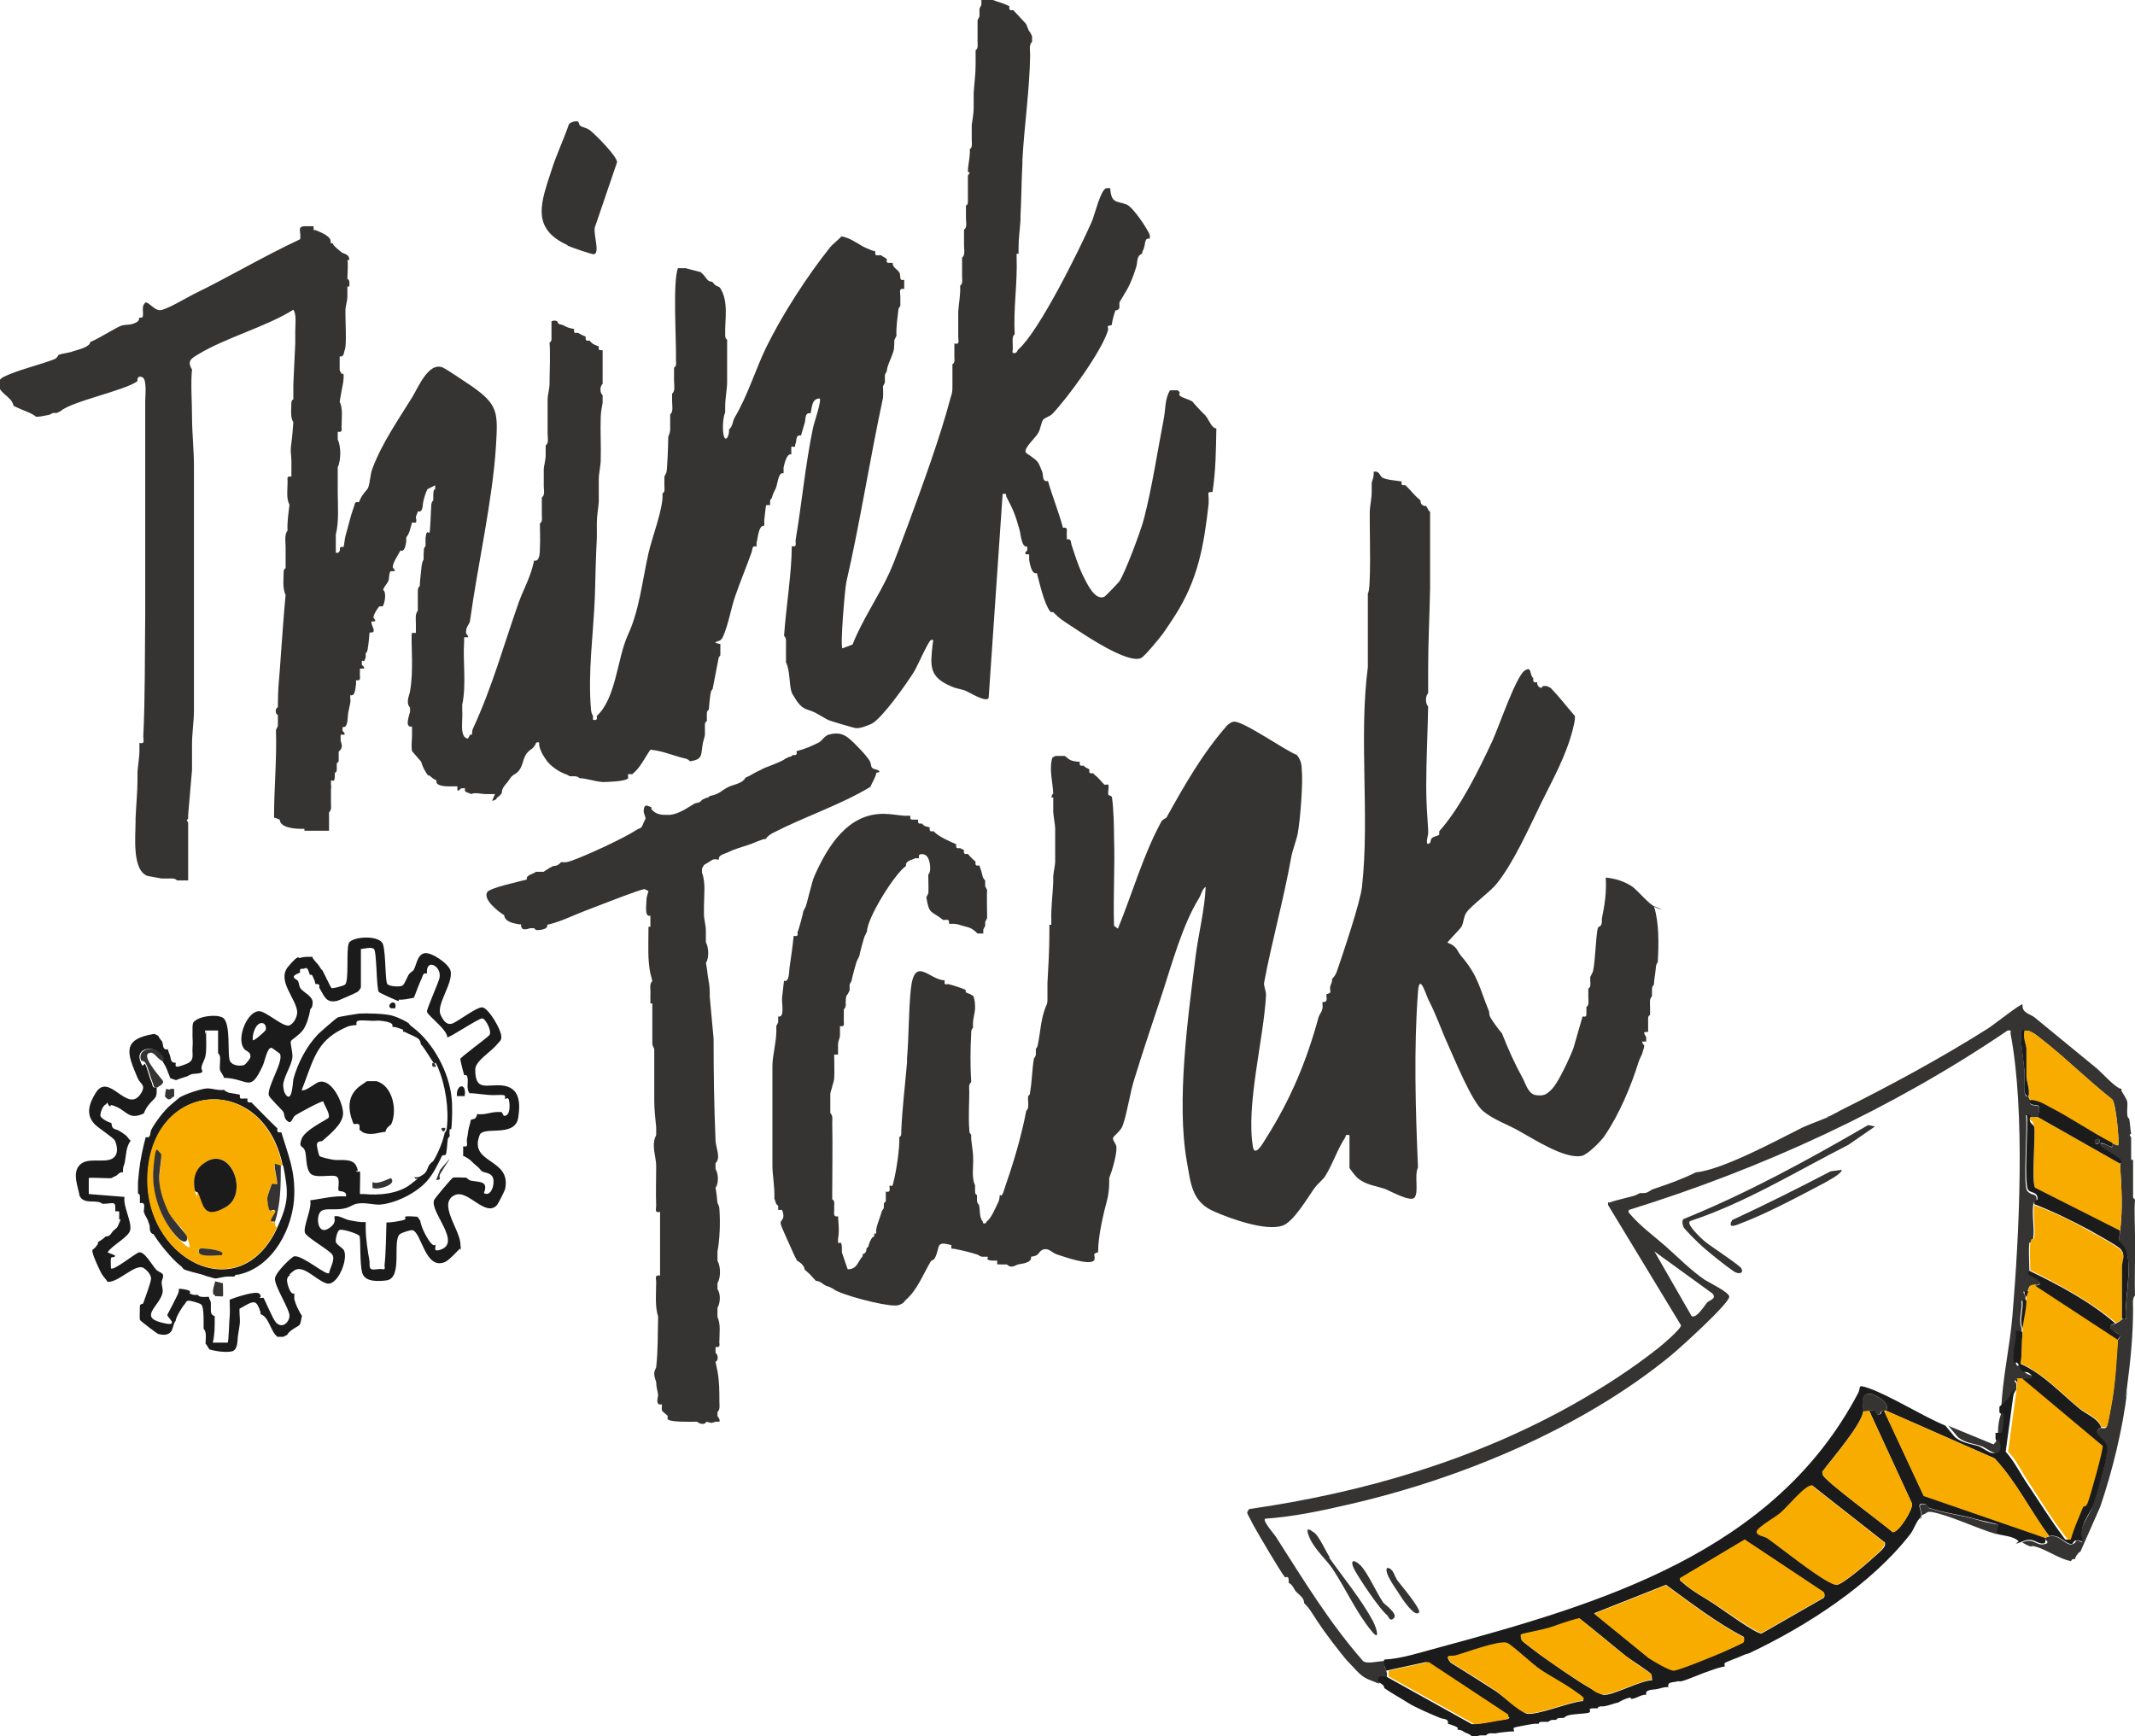 <svg xmlns="http://www.w3.org/2000/svg" id="Layer_1" viewBox="0 0 442.5 359.9"><defs><style>      .st0 {        fill: #f8ac00;      }      .st1 {        fill: #1c1b1c;      }      .st2 {        fill: #353433;      }    </style></defs><path class="st2" d="M381.2,230.3c10.4-5.2,21-10.9,30.8-17.1,1-.6,6.9-5.3,7.2-5-.2,1.8,1.5,1.9,2.5,2.7,4.3,3.5,8.5,7,12.8,10.5,1.1.9,4.1,4.3,5.2,4.3v.4c.3.6,1.1,1.7,1.2,2.3s-.1,1.9,0,2.7.4.7.4.8c.2,1,.2,2.1.4,3.1l-.3.2c0,.3.3.5.3.5,0,1.3,0,2.6,0,3.9s0,.7.4.8c0,1,0,2.1,0,3.1,0,.8,0,1.6,0,2.3s0,1,0,1.6-.1,1,.4,1.2c-.2,2.5,0,5.2,0,7.8,0,1.4,0,2.8,0,4.3,0,2.5-.1,5.2,0,7.8-.6.7-.4,1.8-.4,2.7,0,5.4-.5,10.6-1.2,15.9s0,.8,0,1.2c-1,8.1-3,16.3-5.6,24l-4.1,9.3c-.5.3-.5.4-.8.8s-.2.5-.4.8c-.4,0-.4-.2-.8.4-2.3-.5-4.3-1.9-6.4-2.7s-1.5-.2-2.1-.4-1.1-.5-1.6-.8c2.5-1,2.8.7,4.5.4s0-1,.2-1.2.7-.4.8-.4c2.4-.6,3.4,1.9,4.8,1.6s.2-1.3,2.2-.4c-.9-3.5,1.3-5,2.2-7.7s2.7-8.9,2.8-10.8c0-.8,0-1.2-.3-2s-2.9-2.2-.9-3.2c.2-.1.9.3,1.2-.2s.8-3.8,1-4.7c.8-4.5,1-8.8,1.3-13.3,0,0,.7-.6.4-1.1s-1.6-.6-1.9-1.4.7-.7,1.2-1,.5-.2,1.2-.8.7.2.8-.2c-.3-3.6,1.5-11.1-.1-14.2-1.1-2.1-1.5-.5-1.1-3.8.6-5,.3-9,0-14,0,0,.6-.3.2-.8-.6-.8-3.8-2.3-4.1-2.9-.7-1.4,2,.2,2.1.2.4,0,.1-.7.2-.8s.8.5,1.2.4c.3-.4-.4-8.5-1.2-9.5-5.2-4.1-10.1-9-15.3-13-.9-.7-2-1.5-2.9-1.2s-.6-.1-.7,0c-.3.4.6,7.1.7,8.3.1,1.4-.2,3,0,4.3s.7.9.8,1c.1.3.2.5.4.8s-.1.5,0,.7c.9.9,2.6-.7,1.5,2.8-.5,0-1.1,0-1.6,0s-.3-.6-.8-.4c.4,2.4-.7,14.6.3,15.7s1.8.3,1.9,1.6-.6.1-.7,1.3c-.3,2.1.3,4.7,0,6.8s-.7.4-.8,1.1c-.2,1.6,0,3.9,0,5.6s-.6.3-.2.8,4.2,2,1.4,2.3c-1.9.2-1,.6-1.6,1.2s-.8-.2-.8.2.4.8.4.9c0,.3,0,.5,0,.8-1.2-.2-.7.6-.8,1.3-.1,1.4-.6,3.3,0,4.5,0,.3,0,.5,0,.8-1.3-.2-.7.6-.8,1.4-.2,1.4-.7,3.8-.4,5s.8.2.8.3c.3.5.2.9,1,1.6s1.7.7,1.8.8c.9.9-1.8.7-2.3.8s-1.1,0-1.2,0l-.4.2.4.6c0,.4,0,.8,0,1.2l-1.2,2.1-1.9,1.8c.2-6,1.8-13,2.3-19.2,1.4-16.7,2.7-42.3-.4-58.5,0-.5.3-.7-.6-.6-24,16.3-50.8,28.6-78.5,37.2-.2.6,0,.5.2.8,2.3,2.7,4.9,4.5,7.5,6.8s4.9,4.7,7.9,6.8c.9.6,5.3,2.7,5.2,3.6-.1,1.5-10.2,10.6-12,12.1-18.5,15.2-43.8,25.7-67.1,31-5.6,1.3-11.3,2.5-17.1,2.9-.6.5,2.2,3.5,2.4,4,5.7,8.9,10.9,17.5,17.9,25.5.8.7,3.2,0,4.5,0-.3,1,.2,1.6.4,2.3s0,.8,0,1.2c-1.3,0-1.8-.3-1.6,1.2-2.9-1.2-3.1-1-5.4-3.5s-.6-.6-.8-.8c-2-2.3-5.1-6.4-6.6-8.7s-1.6-2.6-2.7-3.7c0-1.1-1-1.7-1.6-2.3s-.7-1.5-1.6-1.9c0-.1,0-.3,0-.4,0-1.3-.6-.6-.8-.8-.8-.9-5.8-9.4-6.6-10.9s-.2-.5-.4-.8-.8-1.5-.8-1.6c0-.4.4-.7.4-.8,23.7-3.4,46.9-10.2,67.7-22,5.8-3.3,11.7-7.1,17-11.3.8-.6,4.9-4.1,4.8-4.8l-15.1-24.9c-.1-.9.1-.4.5-.6.9-.4,5.1-1.3,5.3-1.5l.8-.4c.2,0,.5,0,.8,0,.9,0,1.3-.6,1.9-.8,3-1,6.1-2.1,8.9-3.5,5.5-.5,16.9-6.7,22.1-9.3,1.1-.5,3.2-1.3,4.7-1.9s.3-.2.4-.4c.1,0,.3,0,.4,0,.5-.2.6-.3.8-.4s.5-.3.8-.4ZM353.8,270c.5-.5,2.1-.8,1.1-1.9l-12-8.7,7.7,13.4c1,.6,2.7-2.2,3.2-2.8Z"></path><path class="st1" d="M419.2,276.1c-.2,2.2,0,4.4-.4,6.6,4.7,2.1,8.3,6.1,12.2,9.3,1.3,1.1,3.9,2,4.5,3.9-2.1,1,.4,2.2.9,3.2s.3,1.2.3,2c-.1,1.9-2.1,8.8-2.8,10.8s-3.2,4.1-2.2,7.7c-2-.9-2,.4-2.2.4-1.4.3-2.4-2.1-4.8-1.6-3.9-5.2-6.8-11.3-11.3-16.1l-22.5-9.9c1.1-1.6-2.5-3.5-3.3-3.5-2.2,0-1.3,2.6-1.4,3.5-.1,2.6-6.6,10.1-8.3,12.4-.2.3-.2.6-.1.9.3,1.2,12.7,10.3,14.5,11.9,1.3,0,4.2-4.8,4-5.9l-8.9-19.3c2.1-.4,1.2,1,2.1.8s-.2-.7,1-.8l8.2,17.6,25.2,8.7c-.1.2.2,1.1-.2,1.2-1.7.3-2-1.4-4.5-.4s-.7,0-.8,0c-1.2-1.2-3.2-1.1-4.7-1.6-.1-.5.5-1.8.4-1.9s-3.8-.9-4.5-1.1c-3.3-1-6.5-1.2-9.9-2.4-.3-.1-.2-.7-.9-.8-1.7-.2-.7.9-.6,2.3s0,.3,0,.4c-.2,0-.3.3-.4.4-.6.6-1.2,2.3-1.8,3.1-8.1,10.5-21.6,19.2-33.5,24.8-.3.1-.8.2-1.2.4-.6.3-3.6,1.4-3.8,1.6s0,.5,0,.7c-.5.1-.9.2-1.6.4s-.8.3-1.2.4c-2.1.7-4.2,1.7-6.2,2.3-.2,0-.6,0-.8,0-.9.3-2.2,0-1.9,1.2-.1,0-.3,0-.4,0-.5,0-1.4.3-1.9.4-.9.2-2.6,0-2.3,1.2-.1,0-.3,0-.4,0-.8.1-1.5.6-2.3.8s-.2-.3-.8-.2c-.8.2-1.7.6-2.3,1-1.1.2-1.7.6-3.1.8-.4,0-1-.1-1.2.4-.2,0-.5,0-.8,0-1.4,0-.5.5-.8.8s-2.2.3-2.7.4c-.9.1-2,.1-2.7.8-.3,0-.5,0-.8,0-.7,0-.7.4-.8.4-.2,0-.5,0-.8,0-.6.1-.7.4-.8.4-.3,0-.8,0-1.2,0s-.7,0-.8.4c-.2,0-.5,0-.8,0-.5,0-4.1.7-4.3.8s0,.5,0,.8c-.1,0-.3,0-.4,0s-.3,0-.4,0c-1,.1-2.1.2-3.1.4-.6,0-1.4-.2-1.9.4-.3,0-.5,0-.8,0-.4,0-1,0-1.2.4-.3,0-.5,0-.8,0-.5-.8-1.4-.8-1.9-1.2s-1-.3-1.2-.4.6-.3-.8-.8-.8-.3-1.2-.4c.2-1.1-.8-.9-1.6-1.2-1.7-.7-5.2-2.2-6.6-3.1s-3.6-2.1-5-3.1c0,0,.2-.6-1.2-1.2-.2-1.5.2-1.2,1.6-1.2l17.8,9.9c2.3-.1,4.5-.7,6.7-1s.2-.6.3-1l-16.5-10.9-8.3,1.8c-.2-.7-.7-1.4-.4-2.3,3.7-.2,7.5-1.5,11.3-2.5,33.7-9.1,69.5-19.7,86.9-52.7.7-1.3-.3-1.9,2.1-1.1,4.4,1.5,11.2,5.8,16,7.8l2,2.4c1.6,1.3,3.5,1.4,5,1.9,1,.4,3.4,2.6,3.8.5.2-1.2-.4-1.8-.4-2.1s0-.8,0-1.2c.2,0,.7,0,.8,0,0-.1.4-3,.4-3.3,0-.9-.4-.9-.4-.9,0-.4,0-.8,0-1.2l1.9-1.8,1.2-2.1-1.8,13.2c1.8,2,3,4.5,4.5,6.7,2.3,3.4,4.9,7.6,7.4,10.9.3.4.4.8,1.1.6.6-2.3,1.6-4.5,2.5-6.6s.8-.7,1-1c.5-1.3,3.2-11.2,3.1-11.8l-16.6-13.9c.5,0,3.3.2,2.3-.8s-1.2-.3-1.8-.8-.6-1.1-1-1.6-.7.2-.8-.3c-.3-1.2.2-3.6.4-5s-.5-1.6.8-1.4ZM390.5,319.6l-14.9-11.7c-1.3,0-5.1,4.5-6.4,5.6-.7.7-5,3.6-5,3.9-.2.9,1.5,1,2.1,1.4,2.4,1.6,12.3,9.7,14.4,9.7,1.2,0,6.8-4.9,8-6s2.4-2,1.9-2.9ZM378,330.1l-16.4-10.9-13.4,8c-.1.6.4.6.6.9,1.9,1.7,4.4,3,6.5,4.4s8.7,6.2,9.8,6.1l12.9-7.4c.2-.2.2-.8,0-1ZM361.4,339.3c-5.7-3-10.9-7-16.1-10.8l-14.9,5.9,11.3,9.2c.9.6,4.4,2.6,5.2,2.6s8.4-3.1,9.9-3.7c.7-.3,4.5-1.9,4.6-2.2s.1-.9,0-1.1ZM342.4,348.2c0-.4,0-.8-.2-1.2s-4.4-3.1-5.2-3.7c-3.2-2.6-6.4-5.3-9.6-7.8-2.2.5-4.2,1.4-6.3,2s-5.6,1.1-5.8,1.4,0,.9.2,1.2,3.2,2.5,3.7,2.9c3,2.1,7.3,5.2,10.5,7,.6.4,2,1.2,2.6,1.3,1.8.3,7.9-3.1,10.2-3ZM328.1,352.5c.5-.5-1.6-1.8-2-2.1-2.2-1.5-4.8-2.8-6.9-4.3s-6.1-5.3-6.9-5.5c-1.7-.5-8.4,2-10.5,2.6-1.1.3-2.5-.4-1.2,1.4,3.2,2,6.4,4,9.5,6,1.3.9,5.2,4.3,6.3,4.6,2,.5,9.2-2.5,11.7-2.6Z"></path><path class="st2" d="M398.3,314.1c-.1-1.4-1.1-2.5.6-2.3.7,0,.6.7.9.8,3.5,1.2,6.6,1.4,9.9,2.4s4.4.9,4.5,1.1-.5,1.5-.4,1.9c-3.9-1.1-9.9-4-13.5-4.6-.9-.1-.8.1-1.2.3s-.5.3-.8.4Z"></path><path class="st2" d="M397.9,314.9c.1-.1.2-.3.4-.4,0,.2-.2.3-.4.4Z"></path><path class="st0" d="M419.2,285.8l16.6,13.9c.2.6-2.6,10.6-3.1,11.8s-.7.4-1,1c-.9,2.2-1.9,4.4-2.5,6.6-.7.2-.8-.2-1.1-.6-2.6-3.3-5.1-7.4-7.4-10.9s-2.6-4.7-4.5-6.7l1.8-13.2c0-.4,0-.8,0-1.2s0-.7,0-.8c.1,0,.8,0,1.2,0Z"></path><path class="st0" d="M421.9,266.4l17.1,11.2c-.3,4.5-.5,8.8-1.3,13.3-.2.9-.7,4.2-1,4.7s-1,.1-1.2.2c-.5-1.9-3.1-2.8-4.5-3.9-3.9-3.2-7.5-7.2-12.2-9.3.3-2.2.2-4.4.4-6.6,0-.3,0-.5,0-.8.1-1.7.7-3.9.8-5.8,0-.3,0-.5,0-.8l.4-1.2c.5-.6-.4-1,1.6-1.2Z"></path><path class="st0" d="M439.8,273.4c-.6.6-.5.4-1.2.8-5.3-4.4-11.7-7.9-17.8-10.9,0-1.7-.2-4,0-5.6s.7-.4.8-1.1c.3-2.1-.3-4.7,0-6.8,3.9,1.4,7.9,3.3,11.5,5.4,1.2.6,6,3.3,6.5,4,1,1.4.2,2.3.2,3.6,0,3.6,0,7.1,0,10.7Z"></path><path class="st0" d="M422.3,231.5l17.1,9.7c.3,5,.6,9,0,14l-17.6-8.9c-.7-1.2.1-10.3-.2-12.6s-1.3-.8-.8-2.1c.5,0,1.1,0,1.6,0Z"></path><path class="st0" d="M419.6,213.7c.9-.3,2,.5,2.9,1.2,5.3,4,10.1,8.9,15.3,13,.8,1,1.5,9.1,1.2,9.5-.3,0-1.1-.4-1.2-.4-4.3-2.2-8.6-5.2-12.9-7.4-1.3-.6-2.7-1.6-4.1-1.5-.1-.2-.3-.5-.4-.8.4-1.3-.4-3.2-.4-4.1v-5.8c0-.7-.8-2.5-.4-3.7Z"></path><path class="st0" d="M287.8,346.3l8.3-1.8,16.5,10.9c0,.4.2.9-.3,1-2.3.3-4.5.9-6.7,1l-17.8-9.9c0-.4,0-.8,0-1.2Z"></path><path class="st1" d="M420.8,231.5c-.5,1.3.7,1.5.8,2.1.3,2.3-.6,11.5.2,12.6l17.6,8.9c-.4,3.3,0,1.6,1.1,3.8,1.6,3.1-.2,10.6.1,14.2,0,.5-.7.2-.8.2,0-3.6,0-7.1,0-10.7,0-1.3.8-2.3-.2-3.6-.5-.7-5.3-3.3-6.5-4-3.7-2-7.6-3.9-11.5-5.4.1-1.2.8-.5.7-1.3-.1-1.3-1.4-1-1.9-1.6-1-1.2,0-13.3-.3-15.7.5-.2.7.4.8.4Z"></path><path class="st1" d="M438.6,274.2c-.5.3-1.4.3-1.2,1s1.8,1.3,1.9,1.4c.3.5-.4,1-.4,1.1l-17.1-11.2c2.8-.3-1.1-1.9-1.4-2.3s.2-.7.2-.8c6.2,3,12.6,6.4,17.8,10.9Z"></path><path class="st1" d="M437.8,236.9c0,0,.2.8-.2.8s-2.8-1.6-2.1-.2c.3.6,3.5,2.1,4.1,2.9s-.2.7-.2.8l-17.1-9.7c1.1-3.5-.6-1.9-1.5-2.8-.2-.2,0-.6,0-.7,1.4,0,2.9.8,4.1,1.5,4.3,2.2,8.6,5.2,12.9,7.4ZM435.1,236.2c-.4-.4-1.2.3-.8.8s1.2-.3.8-.8Z"></path><path class="st1" d="M419.6,213.7c-.4,1.2.4,3,.4,3.7v5.8c0,.9.8,2.8.4,4.1,0,0-.6-.1-.8-1-.2-1.3.1-2.9,0-4.3-.1-1.2-1.1-7.9-.7-8.3s.6,0,.7,0Z"></path><path class="st1" d="M420,269.5c0,1.9-.6,4.1-.8,5.8-.6-1.2-.1-3.1,0-4.5s-.4-1.6.8-1.3Z"></path><path class="st1" d="M420.4,267.6l-.4,1.2c0,0-.5-.4-.4-.9s.8-.2.8-.2Z"></path><path class="st1" d="M418.1,286.6l-.4-.6.4-.2s0,.6,0,.8Z"></path><path class="st0" d="M390.9,292.4l22.5,9.9c4.5,4.8,7.4,10.8,11.3,16.1,0,0-.8.3-.8.4l-25.2-8.7-8.2-17.6c.1,0,.3,0,.4,0Z"></path><path class="st0" d="M378,330.1c.2.2.2.8,0,1l-12.9,7.4c-1,0-8.3-5.1-9.8-6.1s-4.6-2.6-6.5-4.4c-.3-.3-.8-.3-.6-.9l13.4-8,16.4,10.9Z"></path><path class="st0" d="M361.4,339.3c.1.2.1.9,0,1.1s-4,1.9-4.6,2.2c-1.4.6-8.9,3.7-9.9,3.7s-4.3-2-5.2-2.6l-11.3-9.2,14.9-5.9c5.2,3.8,10.4,7.8,16.1,10.8Z"></path><path class="st0" d="M390.5,319.6c.5.9-1.3,2.3-1.9,2.9-1.2,1.1-6.8,6-8,6-2.1,0-12-8.1-14.4-9.7-.6-.4-2.3-.5-2.1-1.4s4.3-3.2,5-3.9c1.3-1.1,5-5.7,6.4-5.6l14.9,11.7Z"></path><path class="st0" d="M387.4,292.4l8.9,19.3c.2,1.2-2.7,5.9-4,5.9-1.8-1.6-14.2-10.7-14.5-11.9s0-.6.1-.9c1.8-2.4,8.2-9.8,8.3-12.4.4,0,.8,0,1.2,0Z"></path><path class="st0" d="M342.4,348.2c-2.3,0-8.4,3.3-10.2,3s-2-1-2.6-1.3c-3.1-1.8-7.5-4.8-10.5-7-.5-.4-3.6-2.7-3.7-2.9s-.3-1-.2-1.2c.2-.2,4.9-1.1,5.8-1.4,2.1-.7,4.2-1.5,6.3-2,3.2,2.6,6.4,5.3,9.6,7.8s5,3.4,5.2,3.7.2.7.2,1.2Z"></path><path class="st0" d="M328.1,352.5c-2.5.1-9.7,3.1-11.7,2.6s-5-3.7-6.3-4.6c-3.1-2.1-6.3-4-9.5-6-1.2-1.8.1-1.1,1.2-1.4,2.1-.6,8.8-3.1,10.5-2.6.8.2,5.6,4.7,6.9,5.5,2.2,1.5,4.8,2.8,6.9,4.3s2.4,1.6,2,2.1Z"></path><path class="st2" d="M403.7,295.5c3.1,1.3,6.4,2.6,9.5,3.9l1-1.2c0,.3.6,1,.4,2.1-.4,2.1-2.8-.1-3.8-.5-1.6-.6-3.4-.6-5-1.9l-2-2.4Z"></path><path class="st2" d="M390.9,292.4c-.1,0-.3,0-.4,0-1.2.1-.5.7-1,.8-1,.2,0-1.1-2.1-.8s-.8,0-1.2,0c0-.9-.9-3.5,1.4-3.5.8,0,4.4,1.9,3.3,3.5Z"></path><path class="st2" d="M414.9,292.8c0,0,.4,0,.4.9s-.3,3.2-.4,3.3-.6,0-.8,0c0-1.4.2-3,.8-4.3Z"></path><path class="st2" d="M350.2,253.2c-.6.7,2.4,3.5,3.1,4.1,1.2,1,7.2,4.9,7.6,5.6.6,1.1-.6,1.3-1.6.6-1.5-1-4.6-3.5-6-4.7s-4.3-4.1-4.4-4.5-.4-1.1,0-1.6c13.3-5.4,25.9-12.3,38.3-19.5l1.4.3-5.5,3.8c-10.8,5.5-21.3,12-32.8,15.8Z"></path><path class="st2" d="M381.6,242.4c.7.6-3,2.5-3.3,2.7-5.3,2.8-12.2,6.5-17.8,8.6-1.2.5-2.4.8-1.5-.8,6.9-3.2,13.7-6.6,20.4-10.1l2.2-.3Z"></path><path class="st2" d="M275.5,322.9c2.9,4.1,6.7,8.7,9.1,13.2.8,1.6,1.5,4.3-.4,1.9-3.1-3.8-5.3-8.7-8-12.8-1.2-1.8-3.8-4.1-4.8-6.5s0-1.7,1-1,2.5,4.1,3.2,5.1Z"></path><path class="st2" d="M286.7,332.2c.2.3,3.1,2.3,2.2,3.2s-1.1-.4-1.4-.6c-1.6-1.3-5.6-7.3-6.7-9.3s-.4-2.5,1.1-1.1,3.4,5.8,4.8,7.8Z"></path><path class="st2" d="M294,334.3c-.9.9-3.6-3.2-4-3.9s-3.3-4.5-2.5-5.4c1.3,0,1.5,1.8,2.2,2.7s5,6,4.4,6.6Z"></path><path class="st2" d="M435.1,236.2c.4.4-.3,1.2-.8.8s.3-1.2.8-.8Z"></path><g><path class="st2" d="M102,166c1.1-.2.8-.6,1.2-.8.5-.3.5-.5.8-.8,0-1,.6-1.6,1.2-2.3.8-1.1.6-1.1,1.9-1.9,1.5-1.3,1.1-3.1,2.3-4.3.9-.9.8-.4,1.6-1.6,0,0,0-.3.2-.4.9-.2.4.3.6.8.2.7.4,1.3.8,1.9,0,0,.7,1.1.8,1.2,1,1.2,2.5,2.2,3.9,2.7.4.1.7.4.8.4.2,0,.5,0,.8,0,.4,0,.8,0,1.2.4,1.3,0,3.2.7,4.8.8.9,0,4.8-.1,5.3-.8,0-.1-.1-.7,0-.8.1-.1.7,0,.8,0,1.7-1.3,2.6-3.4,3.8-5.1,2.2.2,4.2,1,6.3,1.6.7.2,1.4.2,1.9.8,2.8-.4,2.2-1.3,2.7-3.9.1-.5.4-1.3.4-1.6,0-.5,0-1,0-1.6,0-.4-.1-1,.4-1.2,0-.5,0-1.1,0-1.6,0-.7.4-.7.4-.8.1-1.1.2-2.4.4-3.5.1-.6.4-.7.4-.8.4-2.1.8-4.1,1.2-6.2,0-.4.4-.7.4-.8,0-.7,0-1.6,0-2.3-2.1-.4-.4-.5,0-.8.1,0,.2-.3.4-.4,1.3-2.8,1.7-5.9,2.7-8.8,1-2.9,2.3-6,3.4-9.1.2-.6,0-1.4,1-1.1,0-.2,0-.5,0-.8.3-1,.4-3.7,1.6-3.5,0-.3,0-.8,0-1.2.1-.7.3-3,.4-3.1,0,0,.6,0,.8,0,0-.2,0-.5,0-.8,0-.4.4-.6.4-.8.2-.8.5-1.3.8-1.9.4-1,.5-3.4,1.6-3.1,0-.3,0-.8,0-1.2.2-.9.7-3,1.6-2.7,0-.1,0-.3,0-.4,0-.3,0-1.1,0-1.2,0,0,.7,0,.8,0,0,0,0-.3,0-.4.4-.8,0-2.2,1.2-1.9.3-.9.5-1.8.8-2.7.2-.8,0-2.2,1.2-1.9.3-1.2.2-3.1,1.9-3.1.4.5-1.2,5.1-1.4,6.1-1.6,7.7-2.3,15.5-3.6,23.2-.1.7.4,1.6-.8,1.3,0,5.4-1.2,12.8-1.6,18.6.5.5.4,1,.4,1.6,0,1.3,0,2.6,0,3.9.9,1.8.6,4.6,1.2,6.3,0,.1,1.1,1.8,1.1,1.8,1.4,1.9,2.1,1.5,3.7,2.3.8.4,2.2,1.3,2.9,1.6.8.3,4.9,1.5,5.4,1.6,1,.2,2.6-.5,3.5-.9,2.2-1.2,7.2-8.3,8.7-10.7.7-1.1,2.9-6.2,3.5-6.6.8-.4.4.5.4.8-.5,4.6-.8,6.8,3.9,8.8.9.4,1.8.5,2.7.8.9.3,4.4,2.6,5,1.6l2.9-42.3c1-.2.6.2.8.6,1.4,2.7,1.8,3.6,2.7,6.8.3,1.1.4,3.7,1.6,3.5,0,.2,0,.5,0,.8-.7.6-.5.9.4.8,0,.3,0,.8,0,1.2.2.9.5,3,1.6,2.7.6,2.2,1.5,6.4,2.8,8,.2.2.6,0,.6.1,1.5,1.5,1.8,1.6,3.6,2.8,2.6,1.7,11.8,8,14.6,6.7.8-.4,3.7-4,4.4-4.9.6-.8,1.9-2.8,2.5-3.7,4.9-7.6,6.1-14.6,7.1-23.4,0-.4,0-.8,0-1.2,0-.9-.4-1.3.8-1.2.7-4.7.7-8.5.8-13.2-1,0-1.5-1.8-2.3-2.7-.2-.2-.5-.5-.8-.8-.4-.4-1.6-1.7-1.8-2-.6-.5-2.2-.8-2.7-1.3-.2-.2,0-.6,0-.7,0-.1-.3-.2-.4-.4h-1.6c-1.1,1.8-.9,3.8-1.3,5.9-1.3,6.7-2.4,14.1-4.1,20.7-.6,2.4-3.9,11.2-5.1,13-.2.3-2.9,3.1-3.1,3.2-2,.9-3.7-2.9-4.5-4.5-1-2.1-1.6-4.1-2.3-6.2-.2-.6,0-1.4-1-1.2,0-.2,0-.5,0-.8-.1-.9.4-1.8-.8-1.6-.8-3.1-2.2-6.5-3.1-9.7-1.3.3-.9-1.3-1.2-1.9-.3-.7-.5-1.4-.9-2-.6-.8-2.4-1.8-2.5-2-.5-.9,2.1-3.1,2.6-4.1.5-.9.6-2.2,1-2.7.3-.4,1.5-.7,2-1.3,3.2-3.4,10-12.7,11.4-17.1.3-.9-.6-1,.8-1.2.2-1.2.4-2,.8-3.1.4.2.7-.4.8-.4v-1.2c.3-.5,1.2-2,1.6-2.7.8-1.4,1.4-3.1,1.9-4.7.3-.9,0-2.3,1.2-2.7,0-.5.3-.8.4-1.2.3-.9.1-2.2,1.2-1.9,0-.2,0-.6,0-.8-.5-1.3-3.5-5.8-4.8-6.3-2-.8-3.2-.1-3.4-3.4-.3,0-.6,0-.8,0-1.2.3-2.4,5.5-3,6.9-2.6,5.9-10.9,22.7-15.2,26.5-.3.2-.3.9-1,.8-.4,0-.2-.5-.2-.8,0-.2,0-.5,0-.8,0-.7-.2-1.9.4-2.3-.3-5.3.6-10.8.4-15.9,0-.3,0-.5,0-.8h.4c0-.4,0-.8,0-1.2,0-2.2.3-3.9.4-5.8,0-.3,0-.5,0-.8.2-3.6.2-7.3.4-10.9,0-.3,0-.5,0-.8.4-7.2,1.5-14.5,1.6-21.7,0-.8-.3-2.2.4-2.7,0-.4,0-.8,0-1.2l-.4-.8c-.5-.5-.6-1.4-.9-1.8-.7-.8-1.8-1.9-2.6-2.8-.7.1-.9,0-.8-.8-1.7-.9-4-1.2-5.4-2.3l-.4.4c0,.3,0,1.5,0,1.6l-.4.8c0,.3,0,1.5,0,1.6l-.4.8c0,1.3,0,2.9,0,4.3,0,.6.2,1.6-.4,1.9,0,1,0,2.1,0,3.1,0,2-.3,4-.4,5.8,0,1,0,2.1,0,3.1,0,1.2-.3,2.6-.4,3.5,0,1,0,2.1,0,3.1,0,.6.2,1.6-.4,1.9.1,1.8-.4,3.2-.4,4.7l.4.2-.4.6c0,1.7,0,3.4,0,5,0,.4.1,1-.4,1.2,0,.9,0,1.8,0,2.7,0,.7.3,1.9-.4,2.3,0,1,0,2.1,0,3.1,0,.9.3,2.2-.4,2.7,0,1.3,0,2.6,0,3.9,0,.6.2,1.6-.4,1.9.1,2-.3,3.7-.4,5.4,0,.3,0,.5,0,.8,0,1.3,0,3,0,4.5,0,.7.4,1.6-.8,1.3,0,.9,0,1.8,0,2.7,0,.5.2,1.3-.4,1.6,0,1.3,0,2.9,0,4.3,0,1.3,0,1.5-.4,2.7-2.1,8-5.8,18.1-8.7,26-1.2,3.1-2.6,7.2-4,10.3-2.3,5-5.6,9.7-7.6,14.8l-2.1.8c-.5-.5.5-12.2.8-13.7,2.8-12.1,4.9-25.6,7.6-38.2.1-.6,0-2.3,0-2.4l.4-.8c0-.3,0-1.5,0-1.6l.4-.8c0-1,1.1-3,1.4-4.2.2-.6.1-2.2.2-2.3l.4-.8c-.1-1.8.2-3.6.4-5.4,0-.4.4-.7.4-.8,0-.6,0-1.3,0-1.9,0-1-.4-1.8.8-1.6,0-.6,0-1.3,0-1.9-1.2.3-.6-.8-1-1.5-.4-.7-1.4-1-1.4-2-.1,0-.4,0-.4,0-.8,0-.9,0-.8-.8-.3-.3-.9-.5-1.2-.8-.9,0-1.3.3-1.2-.8-.4-.1-.8-.2-1.2-.4-2.2-.8-3.5-2.3-5.8-2.7-.2.3-2,1.8-2.3,2.2-4.8,6-9.9,13.9-13.3,20.8-2.3,4.8-3.8,9.9-6.5,14.5-.5.8-.4,1.9-1.2,2.5.1,1.3-.7,2.8-1.1,1.3-.3-1-.2-3.8.3-4.8,0-.4,0-.8,0-1.2,0-1.8.4-3.7.4-5,0-3,0-6,0-8.9,0,0-.4-.1-.4-.9-.1-3.4.8-7-1.1-9.9-.8-.5-.7-.1-1.6-1.2-.9,0-1.1-.6-1.6-1.2-.2-.3-.5-.5-.8-.8l-3.1-.8c-.2,0-.5,0-.8,0h-.8c-1.1,2.9-.3,14.9-.4,19,0,.5.2,1.3-.4,1.6,0,.9,0,1.8,0,2.7,0,.8.3,2.2-.4,2.7,0,.5,0,1,0,1.6,0,.8.3,2.2-.4,2.7,0,1,0,2.1,0,3.1,0,.8-.4,1.4-.4,1.6,0,1.2-.2,7.1-.4,7.4l-.4.8c0,.6,0,1.3,0,1.9,0,.5.2,1.3-.4,1.6.3,2.8-2.2,9.2-2.9,12.4-1.3,5.8-1.9,11.9-4.3,17-2.2,4.9-2.4,13-6.4,16.7-.1.1.4,1.1-.8.8,0-.2,0-.6,0-.8-.2-.4-.3-.5-.4-1.2-.7-7.9.5-15.8.8-23.7.1-4,.2-8.1.4-12,0-1,0-2.1,0-3.1,0-1.4.3-3.1.4-4.3,0-1.5,0-3.1,0-4.7,0-1.3.4-2.9.4-3.9.1-3-.1-6,0-8.9,0-1.2.3-2.4.4-3.1,0-.5,0-1.1,0-1.6-.6-.4-.6-1.9,0-2.3,0-.6,0-1.3,0-1.9,0-1.5,0-3.1,0-4.7,0-.1,0-.3,0-.4-.8,0-.9,0-.8-.8-.8-.3-1.3-.4-1.9-1.2-.7.1-.9,0-.8-.8-.7-.3-.9-.4-1.6-.8-.3-.1-1,.4-.8-.8-1.1-.2-1.4-.3-2.3-.8-.4-.2-1,0-1.2-.8-.1,0-.4-.3-1.2,0,0,.5,0,1,0,1.6,0,.5,0,1,0,1.6,0,.4.1,1-.4,1.2.2,2.7,0,5.8,0,8.5,0,1.1-.4,2.5-.4,3.1,0,2.4,0,4.9,0,7.4,0,.7.3,1.9-.4,2.3,0,.6,0,1.3,0,1.9,0,1.3-.4,2.4-.4,3.1,0,1.2,0,2.3,0,3.5,0,.7.3,1.9-.4,2.3,0,1.1,0,2.4,0,3.5,0,.6.2,1.6-.4,1.9,0,1.5.1,3.5,0,5,0,1,0,3-1.2,2.7-.7,3.4-2.1,5.7-3.2,8.7-3.2,9.1-5.4,17.3-9.5,26.2-.2.4-.1,1.1-.2,1.2-.1.1-.2-.5-.8.8-1.9-.2-1-4-1.2-5.8,0-.4,0-.8,0-1.2.9-4.2.1-8.9.4-13.2,0-.2,0-.7,0-.8.1,0,.7,0,.8,0,.2-.2-.4-.7-.4-.8-.1-1.4.6-1.7.8-2.5,1.6-11.7,4.7-25.1,5.4-36.4.4-6.9.5-8.5-5.1-12.4-1.1-.7-5-3.4-5.9-3.8-3-1.3-5.2,4.3-6.4,6.2-2.9,4.7-6.2,9.4-8.2,14.7-.5,1.3-.5,3-.9,4-.1.4-1.3,1.3-1.9,3-1-.2-.8.4-1.1,1.1-.7,1.9-1.1,3.9-1.7,5.9-.2.8-.2,1.6-.4,2.3-1.1-.2-.6.5-.8.8-.2.4-.3.4-.8.4,0-.6,0-1.3,0-1.9,0-.6,0-1.3,0-1.9.7-2.7.4-6.1.4-8.9,0-1.7,0-3.4,0-5,.7-1.6.7-4.3,0-5.8,0-.5,0-1,0-1.6,1.2.2.7-.6.8-1.3,0-1.5.3-3.6-.4-4.9.1-.8.3-1.6.4-2.3.2-1.2.5-2,.4-3.5h-.4s-.4-.7-.4-.8c0,0,0-.9,0-1.2,0-.5,0-1.1,0-1.6.4,0,.6,0,.8-.4,0-.1.4-1.4.4-1.6.2-1.9,0-4.6,0-6.6,0-.4,0-.8,0-1.2,0-.5.4-1.7.4-2.7,0-.4,0-.8,0-1.2,0-.3,0-.5,0-.8h.4c0-.5.2-1.3-.4-1.6,0-.8.2-3.4,0-3.9h.4c0-1.3-1.1-1.2-1.6-1.6-.7-.6-1.5-1.1-1.9-1.9-.1,0-.3,0-.4,0,.4-1.4-2-2.2-3.1-2.7-.1,0-.3,0-.4,0v-.8c-.6,0-.5,0-1.2,0-.3,0-.5,0-.8,0-1.5.2-.5,1.2-.8,2.7-7.5,3.5-14.7,7.8-22.1,11.4-1.4.7-5.9,3.4-7,3.3-1.1,0-2.3-1.7-2.9-1.6-1,.7-.4,2-.6,2.9-.1.4-.7.2-.8.3,0,0,.2.5-.5.9-1.2.7-2.2.4-3.1.7-1.4.5-4.5,2.6-6.5,3.4,0,1-2.5,1.6-3.5,1.9-.9.4-2.2.4-3.1.8,0,0-.2.6-.9.9-3.2,1.2-7.5,2.2-10.4,3.6-.7.4-.7.5-1.1,1-.4,2.4,2.7,2.9,3.1,5,.2.1.5.3.8.4,1.2.6,2.8,1,3.9,1.9,1,0,1.9-.3,2.7-.4l.8-.4c.3,0,.5,0,.8,0l.8-.4c2.2-2,13.5-4.3,15.9-6.2,0,0-.2-1.3,1-.8,1,.4.6,4,.6,5,0,2.8,0,5.7,0,8.5,0,.8,0,1.6,0,2.3,0,.9,0,1.8,0,2.7,0,5.2,0,10.7,0,15.9,0,4.9,0,9.8,0,14.7-.1,8.5,0,16.9-.4,25.4,0,.7.4,1.6-.8,1.3,0,.5,0,1,0,1.6,0,1.6-.4,3.5-.4,4.7,0,.4,0,.8,0,1.2,0,2.7-.3,5.6-.4,8.1,0,.3,0,.5,0,.8,0,2.8-.8,10.2,2.6,11.2.5.1,2.2.4,2.8.5.5,0,1,0,1.6,0,.6,0,1.1-.1,1.6.4.7,0,1.6,0,2.3,0,0-2.1,0-4.1,0-6.2,0-1.7,0-3.4,0-5,0-.3,0-.5,0-.8l-.3-.5.3-.3c0-.3,0-.5,0-.8l.8-9.3c0-1.8,0-3.6,0-5.4,0-2.1.4-4.9.4-6.8v-50.8c0-3.3-.4-6.9-.4-10.3,0-3-.3-6.8,0-9.7-1.1-1.8-.1-2.3,1.2-3.1,5.7-3.5,14.3-5.8,19.8-9.3.7,1,.4,3,.4,4.3,0,.9,0,1.8,0,2.7-.1,2.7-.3,5.7-.4,8.5,0,1,0,2.1,0,3.1,0,0-.3,0-.4.6,0,1.2-.3,3.1.4,4.1-.1,1.4-.2,2.8-.4,4.3-.3,2,0,2.3,0,3.9,0,1,0,2.1,0,3.1-1.2-.2-.7.6-.8,1.3,0,1.3-.3,3.3.4,4.5-.2,1.9-.5,3.4-.4,5.4-.7.8-.4,2.4-.4,3.5,0,1.4,0,2.9,0,4.3,0,0-.3,0-.4.6,0,1.4-.3,3.6.4,4.9-.5,5.2-.8,10.3-1.2,15.5-.2,2.3-.4,4.5-.4,7,0,.3,0,.5,0,.8-.6.2-.6,1.4,0,1.6,0,.8,0,1.6,0,2.3l-.4.8c.2,6.1-.4,12.1-.4,18.2.4,0,.8.3,1.2.4,0,1.6,2.9,1.9,4.3,1.9.2,0,.6,0,.8,0v.4c.3,0,.5,0,.8,0,1.2,0,2.3,0,3.5,0,.3,0,.5,0,.8,0,0-.6,0-1.3,0-1.9,0-.6,0-1.3,0-1.9.6-.6.4-1.3.4-1.9,0-.9,0-1.8,0-2.7,0-.6.1-.2,0-1.2,0-.2,0-.7,0-.8.3-.2.7.6.8-.8,0-.2,0-.5,0-.8.5-.2.4-.7.4-1.2,0-.3,0-.5,0-.8.5-.2.4-.7.4-1.2,0-.4,0-.8,0-1.2,1.1-.9.5-1.7.4-2.3,0-.2,0-1.1,0-1.2,0,0,.5,0,.8,0,.2-.4-.4-.7-.4-.8,0-.2,0-.5,0-.8,1.2.3,1-2.1,1.2-3.1.1-.6.3-1.3.4-1.9.1-.7,0-.7,0-.8,0-.2,0-.5,0-.8,1.1.3,1-1.4,1.2-2.3,0-.2,0-.5,0-.8,1.2.2.7-.6.8-1.6,0-.2,0-.7,0-.8.1,0,.7,0,.8,0,.3-.3-.4-.7-.4-.8,0-.2,0-.7,0-.8.3-.3.4.7.8-.8,0-.2,0-.5,0-.8,0,0,.3-.1.4-.8.2-1.1.3-2.4.4-3.5,1.6.2.5-1.2.4-1.9,0-.1,0-.3,0-.4,1.5.2.4-.6.4-.8,0-.6.8-1.8,1.2-2.3,0,0,.5,0,.7,0,.4-.4.9-3,.1-3.4.3-.9.8-1.2,1.1-1.9.2-.5.1-1.8.5-2,.1,0,.7,0,.8,0,.2-.2-.4-.7-.4-.8,0-1,1.1-2.5,1.6-3.5.9.4,1.1-1.2,1.2-1.9,0-.3,0-.5,0-.8.7-.8.9-2.1,1.2-3.1.2,0,.6.1.8,0,.2-.2,0-.9,0-1.1,0-.3.3-.7.4-1.2,1.2.3.9-1.4,1.2-2.3.2-.8.4-1.5.8-2.3l1.6-.8c0,.3,0,.5,0,.8-.5.2-.3.8-.4,1.2,0,.4,0,.8,0,1.2,0,0-.3,0-.4.8-.1,1.1-.2,5.6-.4,5.8-.2.3-.6-.9-.8,1.2,0,.5,0,1.1,0,1.6-.5.5-.3,1-.4,1.6,0,.4,0,.8,0,1.2,0,0-.3.4-.4,1.2-.1,1.1-.4,3.4-.4,4.3-.4.3-.4.7-.4,1.2,0,1.2,0,2.7,0,3.9-.6.7-.4,1.8-.4,2.7,0,.6,0,1.3,0,1.9-.2,0-.7,0-.8,0-.2.2,0,4.5,0,5.4,0,2.3,0,4.3-.4,6.6-.1.9-1,2.4,0,3.5,0,.2,0,.5,0,.8-.2.9-1.2,3.4.4,3.1,0,.6,0,1.3,0,1.9,0,.8-.2,2.2,0,3.2l1.9,2.2c.2.7.4,1.2.8,1.9.8,1.4.5.6,1.2,1.2.4.4.7.5,1.2.8,0,0-.2.5.3.8.9.5,2.4.4,3.2.4.2,0,.8,0,.8,0,0,.1,0,.7,0,.8.3.3.7-.4.8-.4.3,0,.5,0,.8,0-.3,1,.7.8,1.2,1.2,1-.4,2,0,3.1,0,.6,0,1.4,0,1.9,0Z"></path><path class="st2" d="M182.3,160c-.2-.6-1.2-.4-1.6-.9-.2-.3-.2-1-.4-1.3-.6-1.1-3.1-3.7-4.3-4.7-1.3-1.1-2.6-1.3-4.3-.8-.7.2-1.6,1.4-1.8,1.5-1.5.8-3.2,1.5-4.8,1.9.1.7,0,.9-.8.8-.1.2-.5.4-.8.4l-.8.4c-.3.4-3.5,1.6-4.3,1.9-.5.3-1,.5-1.6.8-.8.4-1.3.8-2.3,1.2-.6,1.2-2.4,1.4-3.5,1.9-1.6.8-1.8,1.5-3.9,1.9,0,0-.3.4-.8.4l-.8.4c-.6.8-1.1.5-1.6.8-1.5.9-3.2,2.1-5,2.3-.3,0-.8,0-1.2,0-1,0-2-.3-2.7-1.2v-.4c-.6-.1-1.5-1-1.6.8,0,.5.4,1.2.4,1.6,0,0-.2.4-.4.8-.6,1.6-.6.9-1.6,1.6-2.6,1.7-10.2,5.2-13.3,6.3-.8.3-1.4.4-2.2.3-.4.5-.9.8-1.6.8l-.8.4c-.2.2-.9.5-1.2.8h-1.6c-.6.5-2.2.7-1.9,1.6-1.4.4-7.6,1.7-8.2,2.6-1,1.5,2.3,4.1,3.5,4.8.1,1.4,2,1.7,3.1,1.9.1,0,.3,0,.4,0-.1,1.7,1.7.8,1.9.8.3,0,.5,0,.8,0,0,0,.3.4.6.4.7,0,2.4-.2,2.1-1.1,3-.7,5.2-1.9,8.1-3,1.6-.6,11.5-4.5,12.1-4.4,0,0,.8.4.8.4,0,.1-.4,1.2-.4,1.6,0,1.2-.5,3.9.8,3.5,0,.8,0,1.6,0,2.3h-.4v.8c0,3-.2,6,.4,8.9.1.5.3,1,.4,1.6-.7.5-.3,1.9-.4,2.7,0,.6,0,1.3,0,1.9h.4c0,.8,0,1.6,0,2.3,0,.5,0,1,0,1.6,0,1.4,0,2.8,0,4.3,0,.7.4,1.1.4,1.2,0,3,0,6,0,8.9,0,.5,0,1,0,1.6,0,2.3.2,3.6.4,5.8,0,.5,0,1,0,1.6-1.1,2,0,4.4,0,6.4,0,2.7-.1,5.5,0,8.2,0,.7-.4,1.6.8,1.3,0,4.4,0,8.8,0,13.2-1.2-.2-.8.6-.8,1.3,0,2.2-.3,5.1.4,7.2-.1,3.6,0,6.8-.4,10.5,0,.2-.4.6-.4,1.3,0,1,.4,1.5.4,1.8,0,1,.3,1.8.4,2.7,0,.4-.7,2.2.8,1.9,0,.3-.1.8,0,1.3,0,.1.9.8,1.2,1.1,0,0-.1.5,0,.7.6.6,4.3.5,5.3.5.3,0,.5,0,.8,0,.5.5,1.6.7,1.9,0,1.1.2.8.4,1.9,0,.2,0,.5,0,.8,0,.2-.6-.3-.9-.4-1.2,0-.2,0-.5,0-.8.6-.6.4-1.4.4-2.1,0-2.4,0-4.1-.4-6.4-.1-.6-.3-1.3-.4-1.9.7-.4.5-1.5,0-1.9,0-.4,0-.8,0-1.2,1.2.2.7-.6.8-1.3,0-1.5.3-3.5-.4-4.9,0-.6,0-1.3,0-1.9.6-1,.7-2.9,0-3.9,0-.4,0-.8,0-1.2.7-1.2.7-3.4,0-4.7,0-.6,0-1.3,0-1.9.5-2.5.6-6.1.4-8.8,0-.7-.4-1.1-.4-1.3-.1-1-.2-2.1-.4-3.1.7-.9.6-2.9,0-3.9,0-.4,0-.8,0-1.2,1.2-1.1,0-3.3,0-4.8-.3-7-.4-14-.4-21l-.8-8.7c0-.3,0-.5,0-.8,0-1.5-.2-2.2-.4-3.5-.1-.9-.2-1.8-.4-2.7.7-1,.6-3.2,0-4.3,0-.8,0-1.6,0-2.3,0-1.3-.4-2.4-.4-3.5,0-.5,0-1,0-1.6,0-2.3.4-4.9-.4-7,0-.2,0-.6,0-.8,0-.2.4-.7.4-.8,0,0,1.7-1,1.8-1.1.5-.2,1,0,1.3,0-.2-1,1.2-1.2,1.8-1.5,1.4-.7,2.9-1.1,4.4-1.6,1-.3,2.7-1.2,3.5-1.2.4-.6,1-1,1.6-1.3,6.6-3.4,13.8-5.7,20.1-9.5.3-.8,1.3-2.4,1.2-2.9Z"></path><path class="st2" d="M117.6,50.9c.6.3,5.2,1.9,5.5,1.8,1.4-.3-.4-4.7.3-5.9l4.5-13.2c-.1-1.3-4.3-5.5-5.5-6.5-.7-.6-1.4-.6-2.1-1-.3-.2-.3-.8-.5-.9-.4-.2-1.6.1-1.9.6-1.1,3.2-2.6,6.3-3.6,9.5-2.1,6.5-4.4,12,3.3,15.5Z"></path><path class="st2" d="M344.4,188.5c-2.2-.2-4.6-3.7-6.2-4.8-1.7-1.1-3.5-1.6-5.4-1.8.2,2.9-.2,5.7-.8,8.5,0,.2,0,.5,0,.8-.2,1.1-.6.7-.8,1.1-.5,1.5-.6,8.7-1.2,9.4l-.4.8c0,.2,0,.5,0,.8,0,.5.2,1.3-.4,1.6,0,.6,0,1.3,0,1.9,0,.6.2,1.6-.4,1.9,0,.2,0,1.1,0,1.2,0,.8,0,.9-.8.8-.6,2.1-1.3,4.5-1.9,6.6-.3.8-.5,1.2-.8,1.9-.7,1.6-2.5,5.4-3.7,6.6-1.1,1.1-1.6,1.4-3.3,1.2-1.6-.3-2.1-2.4-2.7-3.5-1.7-3.1-3-6-4.3-9.3-.7-.8-2.1-2.7-2.5-3.5-.2-.5-.1-.9-.2-1.1-2-4.9-2.2-7.3-5.8-11.5-.9-1.1-.8-2-2.8-2.7,0-.2,2.6-2.8,2.9-3.3.5-.9.4-2,1-2.9.8-1.3,5-4.4,6.2-5.9,3.6-4.4,6.8-11.7,9.3-16.8,2.4-4.9,5.2-9.8,6.6-15.4.2-.9.5-1.8.4-2.7-2-2.3-2.9-3.6-5-5.8l-.8-.4c-.2,0-.5,0-.8,0-.4.7-.9.3-1.2-.4,0,0,0-.3,0-.4-.7.1-.9,0-.8-.8-.9-.8-.2-2.6-1.8-1.6-1.8,1.2-5.4,11.8-6.7,14.6-2.7,5.8-6.6,13.8-11,18.7,0,0,0,.5,0,.7-.3.3-1,.3-1.5.7-.3.3-.3.9-.4,1-1.2,1-.4-1.6-.4-1.9,0-.3,0-.5,0-.8-.2-2.9-.4-5.9-.4-8.9,0-5.6.3-11.1.4-16.7-.6-.5-.6-2.2,0-2.7,0-1.7,0-3.4,0-5,0-5.5.3-11.3.4-16.7,0-1.3,0-2.6,0-3.9,0-4,0-8,0-12-.5-.4-.5-.8-.8-1.2-.8,0-1.2-.4-1.2-1.2-1.3-1-2.1-2.2-3.1-3.1-.2-.2-1,.4-.8-.8-1.1-.2-3.1-.3-4-.8-.5-.3-.6-1.5-1.8-1.2.1,1.2-.3,1.7-.4,2.3,0,.6,0,1.3,0,1.9,0,1.3-.3,2.4-.4,3.9,0,.5,0,1,0,1.6,0,.4,0,.8,0,1.2,0,2,.3,13.8-.4,14.3v15.3c-1.9,14.6.4,30.9-1.2,45.4-.3,3.2-4,14.1-5.2,17.6-.2.6-.5,1.1-1,1.6,0,.9-.3,1.1-.4,1.6-.2,1.1.6,1.2-.8,1.6,0,.8.4,1.7-.8,1.6,0,0,0,.3,0,.4.2,1.4-.5,1.9-.8,2.7-2.5,9.2-5.8,17.1-11,25.3-.6,1-2.2,3.7-2.6,1.7-1.5-8.7,2.2-22.3,2.7-31.5,0-1-.5-1.9-.4-2.6,1.5-8.1,4-17,5.6-25.9.3-1.7,1.1-3.5,1.4-5.2.5-2.9,1.1-10.3.8-13.2,0-1.1-.3-2-1-2.9-2.4-.9-11.3-7.2-13.1-6.9-.4,0-.9.4-1.3.7-5.2,5.9-8.8,12.3-12.6,19.1-.2.3-.8.4-1.1.9-3.8,7-6,14.9-9,22.2l-.8-.6c-.2-6.1.2-12.2,0-18.2,0-2.3-.1-6.1-.4-8.2,0-.7-.7-.5-.8-.8-.1-.6.2-1.7,0-2-.1-.2-.7,0-.7,0-.3-.2-.5-.5-.8-.8-.4-.4-.6-.7-1.2-1.2-.2-.1-.2-.2-.4-.4-.8,0-.9,0-.8-.8-.4-.3-.8-.3-1.2-.8-.7.1-.9,0-.8-.8-.1,0-.3,0-.4,0-1.4-.2-1.5-.2-2.7-1.2-.4,0-.8,0-1.2,0h-.8c0,.1-.5.2-.6.4-.7,2.4.1,5,.2,7.4-.3.2-.3.5-.4.8h.4c0,.9,0,1.8,0,2.7,0,1.2.4,2.9.4,3.7v7c0,.5-.3,1.9-.4,2.9,0,.4,0,.8,0,1.2-.1,2.7-.5,5.3-.4,8.1,0,.3,0,.5,0,.8h-.4c0,.5,0,1,0,1.6,0,3.5-.2,7-.4,10.5,0,1,0,2.1,0,3.1,0,1,0,1-.4,1.9-1,2.6-1,4.8-1.6,7.8-.1.6-.4.7-.4.8,0,.4,0,.8,0,1.2-.1.6-.4.7-.4.8-.4,2.4-.4,4.8-.8,7,0,.7-.4.7-.4.8-.1.7.1,1.6,0,2.3-.1.6-.4.7-.4.8-1.1,5.7-2.7,10.9-4.7,16.7-.5,1.4-.5.5-.8.8,0,0,0,.9-.3,1.4-.6,1.2-1.4,3.3-2.4,4,0,0-.1.5-.6.4-.2,0-.2-.3-.2-.4-.8-.9-.5-2.4-.8-3.5,0,0-.3-.1-.4-.8,0-.4,0-.8,0-1.2,0,0-.4,0-.4-.8,0-.4,0-.8,0-1.2-.8-1.7-.3-3.9-.4-5.8,0-1.5-.5-3.4-.4-4.7-.4-.3-.4-.7-.4-1.2-.2-2.4,0-5.3,0-7.8,0-.7-.2-1.4.4-1.9-.2-3-.2-7,0-10.1,0-.5,0-.8.4-1.2-.2-1.3.3-2.6.4-3.9,0-1,0-1.8-.4-2.7-.3-.1-.5-.3-.8-.4-1.4-.5-.4-.3-.8-.8-.1-.2-3-1.1-3.5-1.2-.7,0-.9.3-.8-.8-3.1,0-6.2-5.2-7,1.7-.5,4.8-.4,9.8-.8,14.5,0,.3,0,.5,0,.8-.4,4.8-1,9.5-1.2,14.3,0,.4.1,1-.4,1.2.1,2.3-.6,6.9-1.2,9.3-.3,1.5-.5.5-.8.8-.2.3.5,1.5-.8,1.2,0,.3,0,.5,0,.8,0,.2,0,.6,0,.8,0,.4.1.4-.4.8,0,.3,0,.5,0,.8,0,.4-.3.6-.4.8-.3,1.2-1.3,3.4-1.2,4.3,0,.1,0,.4,0,.4h-.4c0,.1,0,.3,0,.4,0,.2-.2.4-.4.4-.4.6-.7,1.2-.8,1.9-.1,0-.3.3-.4.4,0,0,0,.5-.2.8-.2.3-.5.3-.6.4,0,0,0,.3,0,.4-1.1,1.2-1.1,2.7-3.1,2.7l-1.2-3.5c0-.3,0-.5,0-.8,0-1.9-.5-.9-.8-1.2,0,0,0-.6,0-.8.3-1.7.1-2.8,0-4.7-1.2.3-.7-.9-.8-1.9,0-.5.2-1.3-.4-1.6,0-.5,0-1,0-1.6,0-4.7.1-9.5,0-14.2,0-.7.2-1.5-.4-2.1,0-1,0-2.1,0-3.1,0-.5,0-.7,0-.8,0-.5.3-1,.4-1.6,0-.2.3-.8.4-1.6.1-1.6,0-3.4,0-5h.8c0-.8,0-1.6,0-2.3,0-.3.3-.9.4-1.6,0-.4,0-.7,0-.8,0-.4,0-.8,0-1.2,1.2.2.7-.6.8-1.6,0-.6,0-1.3,0-1.9,0,0,.3-.1.4-.8,0-.5-.1-2,.4-2.3l.4-.8c0-.2,0-1.1,0-1.2l.4-.8c0-.2,1-4.1,1.2-4.3l.4-.8c0-.2,1-4.1,1.2-4.3l.4-.8c0-2.8,5.8-12.1,8.1-13.6-.2-1.1,1.2-1.2,1.9-1.6.2,0,.7,0,.8,0,0,0-.2-.7.2-.8,1.7-.4,2.1,1.6,2.1,2.9,0,1-.4,1.3-.4,1.3,0,.7.1,3.7,0,3.9l-.4.8c.6,3.7,1,2.7,3.5,4.7.9,0,1.3-.3,1.2.8.4,0,.8,0,1.2,0,.8.1.9.2,1.6.4,1.5.4,1.9.4,3.1,1.6h1.2c0-.2,0-.7,0-.8l.4-.8c0-.2,0-.8,0-.8l.4-.8c0-1-.1-5,0-5.8l-.4-.8s0-.9,0-1.2c-.6-.5-.6-1.3-.8-1.9-.1-.4-.3-.8-.4-1.2-.7.1-.9,0-.8-.8-.5-.4-1.1-1-1.6-1.6-.7.1-.9,0-.8-.8-.2-.1-.7-.3-.8-.4-.7.1-.9,0-.8-.8-1.4-.6-3.7-1.6-4.7-2.7-.7.1-.9,0-.8-.8-.6-.2-1.1-.1-1.6-.8-.7.1-.9,0-.8-.8-.2,0-.7,0-.8,0-.8,0-.9,0-.8-.8-.4,0-.8,0-1.2,0-1.4-.1-2.9-.4-4.3-.4-7.5-.1-11.7,6.8-14.4,12.9-.6,1.3-1.6,6.2-1.9,6.5l-.4.8c0,.3-1,4.1-1.2,4.3.1.8,0,.9-.8.8-.2,2.1-.5,4.2-.8,6.2-.2,1,0,3.5-1.2,3.1-.1,1.1-.3,2.4-.4,3.5-.1,1.3.6,4.2-.8,3.9,0,.2,0,1.1,0,1.2l-.4.8c.2,2.9-.8,5.8-.8,8.3v20.6c0,2,.5,4.4.4,6.8l.4,1.2c.1,0,.3.3.4.4,0,.3,0,.5,0,.8h.8c.8,2.1-.4,2-.3,2.8,0,.5,2.2,5.1,2.6,6.1.2.5.5,1,.8,1.6.7.4,1.5,1,1.6,1.9,1,.8,1.5,1.4,2.3,2.3,1.1,0,1.7,1.1,2.7,1.2l.8.4c1.5,1.3,10.7,3.6,12.8,3.5.8,0,.8,0,1.6-.4.5-.3.5-.6.8-.8,2.3-2,3.5-5.2,5.1-7.9.2-.3.6-.3.8-.6,1.3-2.3,0-3.8,3.5-2.8-.1,1.1.1.6.8.8,1.5.3,3.2.7,4.7,1.2,0,0,.2.2.8.4.3,0,1,0,1.2,0,.3.2-.7.6.8.8.4,0,.8,0,1.2,0-.1,1.1,0,.7.8.8.3,0,.8,0,1.2,0,.9.9,1.7.2,2.3,0,.9-.2,2.9-.3,2.7-1.6,1.8-.2,1.4-.9,2.3-1.4,1.3-.6,1.9.5,3,.9,1.3.4,7,2.5,7.8,1.2.2-.3,0-.9,0-1.2.2-.4.8-.3.8-.5,0-3.3,1.1-7.9,1.9-10.9.2-.6.4-2.5.4-3.2,0-.4,0-.8,0-1.2.6-1.5,1.6-4.9,1.5-6.4,0-.7-.8-1.3-.7-1.9,0-.4,1.6-1.4,2-2.6,1-2.8,1.5-6.9,2.5-9.9,1.8-5.9,3.9-12,5.7-17.5,2-6.1,4.2-14.2,7.6-19.7.5-.8.6-1.8,1.4-2.4-.2,4.8-1.5,9.7-2.1,14.5-1.6,12.7-4,30.2-1.8,42.5.8,4.5,1,8.3,5.6,10.3,3.4,1.5,10.6,4.1,14.1,3,2.4-.7,5.4-6,6.8-7.9.6-.8,1.8-1.8,2.1-2.3,1.6-2.5,2.6-5.7,4.2-8.1.2-.4,0-.7.9-.5v6.8c0,.1,1.4,1.9,1.7,2.1,1.8,1.5,3.9,1.6,5.8,2.3,1,.4,5.3,2.8,6,1.7.9-1.2-.1-4.6.7-6.2-.5-11.7-.9-24.6,0-36.4.3-4.1,1.6.5,2.2,1.7,1.7,3.3,2.5,5.9,4,9.2,1.5,3.3,5,12,7.4,13.9,2.1,1.7,5,2.7,7.3,4,3.1,1.7,9.5,5.9,13,5.2,1.2-.2,4.1-3.1,4.8-4.2,3-4.4,5.4-10.1,7-15.2.2-.7.7-1.5.8-1.9.1-.5.4-1.1.4-1.6,0,0-.6-.6-.4-.8,0,0,.7,0,.8,0,0,0,0-.6,0-.8,0-.5-1.2-1.3.4-1.2,0-.8,0-1.6,0-2.3,0-.4-.1-1,.4-1.2,0-.5,0-1,0-1.6,0-.8-.2-1.7.4-2.3,0-.4,0-.8,0-1.2,0-.5,0-.8.4-1.2,0-.8.3-2.4.4-3.5,0-.8.4-1.1.4-1.2.2-3.8.3-8-.8-11.6Z"></path></g><g><path class="st1" d="M66.7,200.9c.4.7,1.8,3.7,2,3.9s2.6-.5,2.8-.7c.9-.7.2-7.2.8-8.6s6.5-1.8,7.1.3.4,7.7.9,8.2,2.6.6,3.1.3,1-1.9,1.4-2.4.7-.5.9-.8c.6-.9.7-3.1,2.2-3.5,1.4-.4,5.2,2.2,5.5,3.7.5,2.6-3,6.9-2.1,9s1.8,2,2.3,1.9c1-.2,5-3.4,6.3-3.4s4.2,4.9,4,6.3c0,.6-.6,1-.9,1.4-1.3,1.6-4.5,3.4-4.5,5.2,0,4.6,2.3,3,5.6,3.3,3.6.4,3.8,3.5,3.3,6.7-.7,4.2-7.3,1.6-8,3.6-2.3,6,6.6,4.7,5.3,11.1-.1.5-1.4,3-1.7,3.4-2.4,2.6-6-3.3-8.7-2.1-3.6,1.6.8,6.9,1.1,9.9s0,.8,0,1.2c-.2,0-2.2,2.4-3.2,2.8-4.1,1.7-4.8-6.1-6.7-6.6-.4-.1-2.2.5-2.6.8-1.7,1.3.7,9.1-2.8,9.6-1.6.2-4.4.4-5-1.5s-.3-7.2-.6-7.7-3.3-1.4-4-1.3-1,2.3-.9,2.5c.1.6,1.4,1.2,1.7,1.8.9,1.9-1.4,7.6-3.7,6.8s-4.8-4-6.7-2.6-.2.8-.3.8c-.1.1-1.2,0-1.1,1.4,0,.3.6,2.9,1.5,2.5,0,.3,0,.8,0,1.2.3,1.2.9,2.4,1.6,3.5-.1,0-.2,1.4-.5,1.8s-2,1-2.6,2.1l-.8.4c-.4,0-.8,0-1.2,0-1.5-1.2-1.7-4.1-3.5-4.7,0-.1,0-.3,0-.4-.8-2.5-1.3-2.5-3.5-1.2s-.7-.2-.8.2c-.2.8.1,2.3,0,3.3s-.3,1.9-.4,2.7,0,2.8-1.2,3.1-3.4,0-4.7-.4c-.3-.4-.5-.9-.8-1.2,0-1,.3-2.3-.4-3.1,0-.5,0-1,0-1.6,0-.7,0-3-.5-3.4s-2.4-.8-2.5-.8c-.7,0-.7.5-.9.7-.5.5-1.9,2.8-1.9,3.5-.2.2-.3.5-.4.8s-.3,1-.4,1.2c-.6,1-1.7,1-2.8.7-.2,0-3.7-2.7-3.8-2.9-.1-.4,0-2.4,0-2.9s.6-.3.7-.6c.4-1.2,1.5-4,1.6-5s-1.2-2.1-1.6-2.3c-1.7-.9-5.2,3.1-7.4,2.9-.3-.5-.9-1.1-1.2-1.6-.4-.7-1.3-2.7-1.6-3.5-.7-2-.3-1.3.4-2.2s.3-.7.4-.9c.2-.2.9-.5,1.6-1.2,1,0,1.1-.7,1.6-1.2.7-.7.7-.3,1.2-1.6s.6-.3,0-.8c0-.2,0-.5,0-.8,0-.8.2-.9-.8-.8,0-.2,0-.5,0-.8,0-1.2-.5-.9-1.9-.8s-.5,0-.8,0c-1.3-1-3.7.3-4.7-1.6-.3-1.9-1.6-4.7,0-6.4s5-.4,6.7-1.3.9-3.2.6-3.8-3.6-2.7-4.2-3.4c-1.9-2-1.1-4.3.2-6.4,2.8-4.7,6.7,4.7,9.5-.1,1-1.7-.3-1.8-.8-3.1-2.1-5-3.4-8,3.5-9.1l.8.4c.2.5.6.9.8,1.2.3.7,0,1.8,1.2,1.6.1.5.2.7.4,1.2s.1.9.4,1.3.7.2.8.3-.2.7.2.8,2.2-.6,2.5-.8c1.2-.7.7-1.8.8-3.1s0-1.6,0-2.3v-1.9c0-.1,0-.8.2-1.1,1.1-1.3,4.6-1.7,6-1,1.9,1,.9,8,1.6,9.1s2.4.9,2.8.8,1.4-1.4,1.4-1.7c.1-1.3-1-1-1.5-2-1.3-2.2.9-7.5,3.3-7.5,1.5,0,5.2,3.6,6.4,2.9s1.5-2.2,1.5-2.7c-.1-2.7-4.3-6.5-1.9-9.4s2.2-1.7,2.4-1.8c.9-.4,2.5-.2,2.6-.3.2.6.8,1.1,1.2,1.6s.5.8.8,1.2ZM82.6,207.5c-.2,0-4-1.7-4.1-1.9-.5-.7-.4-8.4-1-8.9s-2.1,0-2.7,0v7.9c0,.2-.4.8-.7,1s-4.1,1.9-4.4,1.9c-2.2.4-2.5-1.1-3.5-2.7-.1-.2.3-1-.8-.8-.1-.4-.2-.8-.4-1.2-.5-1.3-.6-.5-.8-.8s-.3-1.8-1.2-1.2c-.8,0-.9,0-.8.8-2.6,1-.6,1.3-.4,1.8s.2,1.1.5,1.5c.7.9,2.6,1.6,2.5,3s-.4.9-.5,1.4c-.2,1.2-.7,3.1-1.5,4.2s-2.4,2-2.5,2.3c-.2.6.4,2.2.3,3.4-.2,1.8-2,4.3-1.9,5.9s.7,2,.8,2.1c1.1.9,1.2-3.1,1.3-3.5.9-3.3,2.7-6.8,5.1-9.3.4-.4,3.8-3.4,4.1-3.5.4-.2,3.8-.7,4.4-.8,1.7-.1,5.3,0,6.8.4s3.3,1.4,3.5,1.6,0,.2.8.8c4.3,3.2,7.6,9.4,8.1,14.7.2,1.5.1,4.3,0,5.8s-.3.1-.4.8,0,.8,0,1.2-.3.2-.4.8-.2,2.8-.4,3.1-.6,0-.8.3c-.9,1.8-1.7,3.6-3.1,5.2-2.2,2.5-6.6,4.7-9.9,4.9-1.4,0-3-.5-4.6-.2-1.1.2-1.5.9-3.3,1.1s-3.4-.2-4.2.5c-1.1,1-.7,4.9,1.5,3.6s1-2.5,1.4-2.6c.8-.2,2,.6,2.9.8,1.1.2,2.3.5,3.5.4,0,.4,0,.8,0,1.2,0,2.3.4,4.7.8,7,0,.2,0,.5,0,.8.1,1.5,1.4.5,2.9.8.4,0,.2-.5.2-.8.3-2.8.3-6,.4-8.9,1,0,2.1-.2,3.1-.4,1.5-.3.5-.6.8-.8s2.1,0,2.4,0,.5.7.7.8c.2,1.4,1.2,3.3,2,4.4s1.1.6,1.1.6c.3.4-.6,1.5.9,1.1,4.9-1.4-2.2-8-1.1-10.4.1-.3,3.6-4.5,3.9-4.6s2.4,0,2.6,0c.3,0,.6.5,1,.6,1.9.4,3.8,0,2.8,2.6,1.5.9,2.3-1.9,1.9-3.1s-1.9-1.1-2.3-1.4-.3-.5-1.2-1.2c-.8-.6-.9-1-1.9-1.6s-.5-.2-.8-.4c0-.2,0-.5,0-.8,0-.4,0-.8,0-1.2,1.3.3.6-.7.8-1.6s.2-1.6.4-2.3.3-1,.4-1.6c.5-.2.9,0,1.2-.8s0-.3,0-.4c1.5.3,2.9-.4,4.3-.4s.6,0,.8,0,.4.8.6.8c1.3,0,1.2-2.3,1-3.2s-.7-.2-.8-.3.2-.7-.3-.8-1.4,0-2.1,0c-1.6,0-3.7-.4-5-.4-.7-1-.2-2.2-.4-3.2s-.6-.3-.7-.6c-.2-.6-.8-3-.8-3.3s5.2-4.1,6-4.9c.7-.7-.8-3.6-1.5-3.5-1.1.2-6.8,4.1-7.2,3.9,0-1.6-4.1-4.5-4.2-5.3-.1-.5,2.3-5.8,2.6-7,.5-2.5-2.9-4.2-2.6-.9-.9-.2-.8.4-1.1,1-.6,1.3-1.1,2.7-1.6,4-.9.2-2.3.5-3.1.4ZM73.7,212.5c0,0-1.1,0-1.9.4-5.7,2.5-6.6,5.9-8.6,11.3s-.6.3-.7.6c-.9,2.9,2.8-.3,3.5-.5,2.8-.9,5.2,4.5,5.1,6.6s-2.6,4.1-4.3,5.6c-.1.1-1,0-1.1.6s.4,2.3.5,2.5c.3.3,2.3.7,2.9.8,1.3.2,3.9-.4,4.7,1.2s-.1,1,0,1.2.7,0,.8,0c.1.2,0,3.1,0,3.9s0,.5,0,.8c.3,0,.5,0,.8,0,3.1.3,7.2,0,9.8-2.1s.9-.4.7-1.4c.7.1,1,0,1.6-.4,1.2-.7,1-1.6,1.6-2.3s.5-.3.8-.8c1-1.7,1.9-3.9,2.3-5.8,0,0,.3-.1.4-.8.5-4.1-.3-9.1-1.9-12.8-.6-1.4-.4-.4-.8-.8s-1.8-2.9-2.7-3.9c0,0,0-.6-.4-1-.7-.6-2-1-2.7-1.4s-.3,0-.4,0c-.6-.7.6-.3-.8-.8s-1-.2-1.6-.4c.4-.9-1.5-1.1-2.3-1.2s-1,0-1.6,0c-.8,0-2.6-.2-3.2,0s-.2.8-.3.8ZM55,213.6c.3-.5,0-1.4-.5-1.5-1.4-.4-2.3,2.3-2.1,3.5.2.3,2.6-1.9,2.6-2ZM42.7,213.7c0,1.4.1,2.9,0,4.3s-.4,1.6-.8,2.7.2,1.1,0,1.5-1.8.3-2.3.5-.6.3-.8.4c-.4.1-2.2.7-2.3.8l-1.2-.4c-.6-1.5-.7-2.1-1.6-3.5s-.2-1.2-.8-1.8c-1.5-1.5-4.6-.8-3.9,1.5s.8.4,1.1.9c.5,1,.8,2.6,1.3,3.7.3.6,0,1.3,1.1,1.1-.1.4.1,1.2-.2,1.9s-1.7,1.4-2.5,3.5c-3,1.4-3.5-.4-5.5-1.3s-1.1-.1-1.5-.2-.3-.4-.4-.4l-.2-.4-.2.4c-.7.2-1.2,1.7-1.2,2.3s1.6,1.4,2.3,1.6c.1,1.5.8,1.1,1.6,1.6s.5.3,1.2.8.8,1.1,1.2,1.2c-1,1.4-.9,2.7-1.2,4.3-.1.8-.5,1.1-.4,2.3-.7-.2-1.2.7-1.6.8s-.7.4-.8.4c-.8.1-4.5-.2-4.7,0v3.3s7.4.6,7.4.6c-.3,2,1.5,5,1.2,6.8-.2,1.5-3.8,3.2-4.7,4.7l1.5.6c.2.6-.7.2-.8.6s0,1.4,0,2.1c.5.6,5-3.1,5.8-3.3,1.1-.3,2.7,2.6,3.5,3.5.4.5,1.4.7,1.5,1.2s-.3,1.1-.3,1.5c0,.8.3,1.2.2,2.1-.5,2.7-4.9,5-.4,6.2s1.1-1.2,1.4-1.6c.6-1.1,1.4-2.7,2-3.9s.3-1.4.3-1.4c.2-.2,2.2.2,2.3.4.4.5-.6.4.8.8.2,0,.5,0,.8,0s.1.3.8.4,1,0,1.6,0c0,.4.4.9.4,1.2,0,.5,0,1.1,0,1.6s.1,1,.8,1.2c0,.3,0,.5,0,.8,0,1.6,0,3.1-.4,4.7.4,0,.8,0,1.2,0s1.9,0,1.9,0c.2-.2.3-4.6.4-5.4s0-2.3,0-3.5c1-.4,5.6-2,6.2-1.2s-.1.7,0,.8.7,0,.8,0c.2.2,1.9,4.3,2.5,5,1.3,1.6,2.9.1,2.9-1.3s-3.3-6.4-3-7.8,3.6-4.5,4-4.5c1.8-.2,6.5,4,7.2,3.5.2-1.1,1.3-2.8.7-3.8s-5.4-3.6-5.7-4.6c-.4-1.3,1.5-5,1.1-6.7,2.4-.3,4.9-1,7.4-.8.3-1.2-1.3-1-1.5-1.2-.3-.4.4-2.3-.4-2.9s-4.5.5-5.5-.7-.7-3.6-1.1-4.7-1.4-.5-.7-2.4,4.9-3.8,5.6-4.4c.4-.8-.9-2.6-1.1-3.4-.3-.2-5.4,2.6-5.8,2.9-.7.5-.7,1.9-1.6,1.2s-.5-1.5-1-2.1-2.8-2.8-2.9-3.3c-.3-1.9,3.2-7.1,2.3-8.6,0,0-1.6-1.2-1.7-1.2-.9-.2-1.4,2.7-1.8,3.6-2.7,5.9-2.9,2.8-8.1,2.6,0-.4-.7-1.2-.8-1.6s0-1.1,0-1.6.2-1.4-.4-1.9c0-1,0-2.1,0-3.1s0-1,0-1.6h-2.7c0,.3,0,.5,0,.8Z"></path><path class="st2" d="M33.8,219.9c-1.1,0-1.9-2.4-3.1-1.5s3,5.4,3.1,5.7c.1.8-1.1,1.1-1.1,1.3-1,.2-.8-.5-1.1-1.1-.5-1.2-.8-2.7-1.3-3.7s-1-.5-1.1-.9c-.7-2.2,2.4-3,3.9-1.5s.5,1.3.8,1.8Z"></path><path class="st2" d="M92.3,233.8c0,.7-.4.7-.4.8-.7-.7-.5-.9.4-.8Z"></path><path class="st2" d="M89.6,220.3c.4.3.2-.6.8.8-.8.1-.9,0-.8-.8Z"></path><path class="st1" d="M46.6,226.1l.8.4c0,0,1.9.3,2.3.4,0,.8,0,.9.8.8,0,0,.5,0,.8,0-.1.7,0,.9.8.8,1.7,1.7,3.7,3.8,5.4,5.4-.1.7,0,.9.8.8,1.4,4.6,2.8,7.7,2.7,12.8-.1,6.9-4.4,15.2-11.6,16.7-.3,0-.7,0-.8.4-.4,0-.8,0-1.2,0-1.1,0-2.3.4-2.7.4s-1.1-.3-1.6-.4-.8-.3-1.2-.4c-.6-.2-3.5-.8-3.9-1.2s0-.2-.8-.8c-1.5-1.2-4-4.2-5-5.8-.7-1.1-.3-.3-.8-.8s-.3-1.2-.4-1.6c-.3-.8-.3-1.1-.8-1.9s0-.4-.4-.8c0-1,.5-2.2-.8-1.9,0-.4,0-.8,0-1.2s0-.7-.4-.8c0-.8,0-1.6,0-2.3.2-2.9.6-5.3,1.2-7.8.1-.5.3-1.1.4-1.6,1.2.3.8-.9,1.2-1.6.8-1.5,2.6-3.9,3.9-5s1.8-1.5,1.9-1.6c1.1-.7,4.4-1.8,5.7-1.9,1.2,0,2.3.5,3.6.3ZM58.6,241.6c-3.9-19.1-26.3-17.8-27.9,1-1.6,18.3,19,29.1,26.8,11.8,2.4-5.3,2.3-7.2,1.2-12.8Z"></path><path class="st2" d="M35.3,225.7h.8c0,.5,0,1,0,1.6-.6,0-.8,1.3-1.9,0,.2-2.7.4-1,1.2-1.6Z"></path><path class="st1" d="M78,224.1c3.4.9,4.4,6.1,3.1,8.9-.1.2-1.1.7-1.2,1.6-1.2.1-2.4.6-3.7.4s-1.2-.6-1.7-.8c.1-1.3,0-1.3-1.2-1.2-1.3-3-1.4-6.1,1.6-8.1.2-.1,1.1-.8,1.2-.8.1,0,.3,0,.4,0,.3,0,1.3,0,1.6,0Z"></path><path class="st2" d="M81.1,244.3c1.2,1.3-3,2.5-3.9,1.9v-1.2c1,.7,3.7-.9,3.9-.8Z"></path><path class="st1" d="M94.7,227.2c-.2-2.5,2.1-2.9,1.6,0-.5,0-1.1,0-1.6,0Z"></path><path class="st2" d="M93.1,240.4c-.1.1-1.8,2.8-1.9,3-.4.8.6,1.1-.8,1.2l.8-2.1,1.9-2.2Z"></path><path class="st2" d="M46.2,266c0,.6.1,2.6,0,2.7s-1.3-.1-1.6,0c0-.2-.2-.4-.4-.4-.2-1,.2-1.8.4-2.7l1.6.4Z"></path><path class="st1" d="M81.1,209s-.5-.1-.4-.6c.3-.9,1.6-.9,1.2.6-.3,0-.5,0-.8,0Z"></path><path class="st0" d="M58.6,241.6h-.4l-1.2-.4c-.4.8.6,4,.4,4.3s-.9-.1-1.1,0-.9,2.7-.9,2.9c0,.4.3,2.3.5,2.5s1,0,1.1,0c.4.4-1.1,1.9-.8,2.3s.7,0,.8,0-.2,1.1.4,1.2c-7.7,17.2-28.4,6.4-26.8-11.8,1.6-18.8,24-20.1,27.9-1ZM33.4,239.3c-.9-1-1.5,2.5-1.6,2.9-.4,4.9,1.7,11.1,5.2,14.6s2.1.9,1.7-.5-3.1-3.6-3.7-4.8c-1.1-2-1.9-4.6-2-6.9,0-1.2.6-5.1.4-5.2ZM41,247.2c1.2,2.2,3,4.6,5.8,3,4.9-2.8,1-13.2-4.5-9.1-1.8,1.4-2.4,3.5-1.9,5.7s.5.3.6.4ZM45.8,260.2c1.2-1-3-1.4-3.5-1.4s-1-.2-1.2.4c-.3,1.5,3.9.8,4.6,1Z"></path><path class="st1" d="M41,247.2c0-.1-.5-.1-.6-.4-.5-2.3,0-4.4,1.9-5.7,5.5-4,9.4,6.3,4.5,9.1s-4.6-.8-5.8-3Z"></path><path class="st2" d="M33.4,239.3c.2.2-.5,4-.4,5.2.1,2.3,1,4.9,2,6.9.6,1.2,3.7,4.5,3.7,4.8.4,1.4-.7,1.5-1.7.5-3.6-3.5-5.7-9.6-5.2-14.6s.6-3.9,1.6-2.9Z"></path><path class="st2" d="M58.2,241.6c0,3.9,0,7.9-1.2,11.6,0,0-.7,0-.8,0-.4-.4,1.2-2,.8-2.3s-.8.2-1.1,0-.5-2.1-.5-2.5.8-2.7.9-2.9c.2-.2,1,0,1.1,0,.3-.3-.7-3.5-.4-4.3l1.2.4Z"></path><path class="st2" d="M45.8,260.2c-.8-.1-5,.6-4.6-1,.1-.6.8-.4,1.2-.4s4.7.4,3.5,1.4Z"></path></g></svg>
